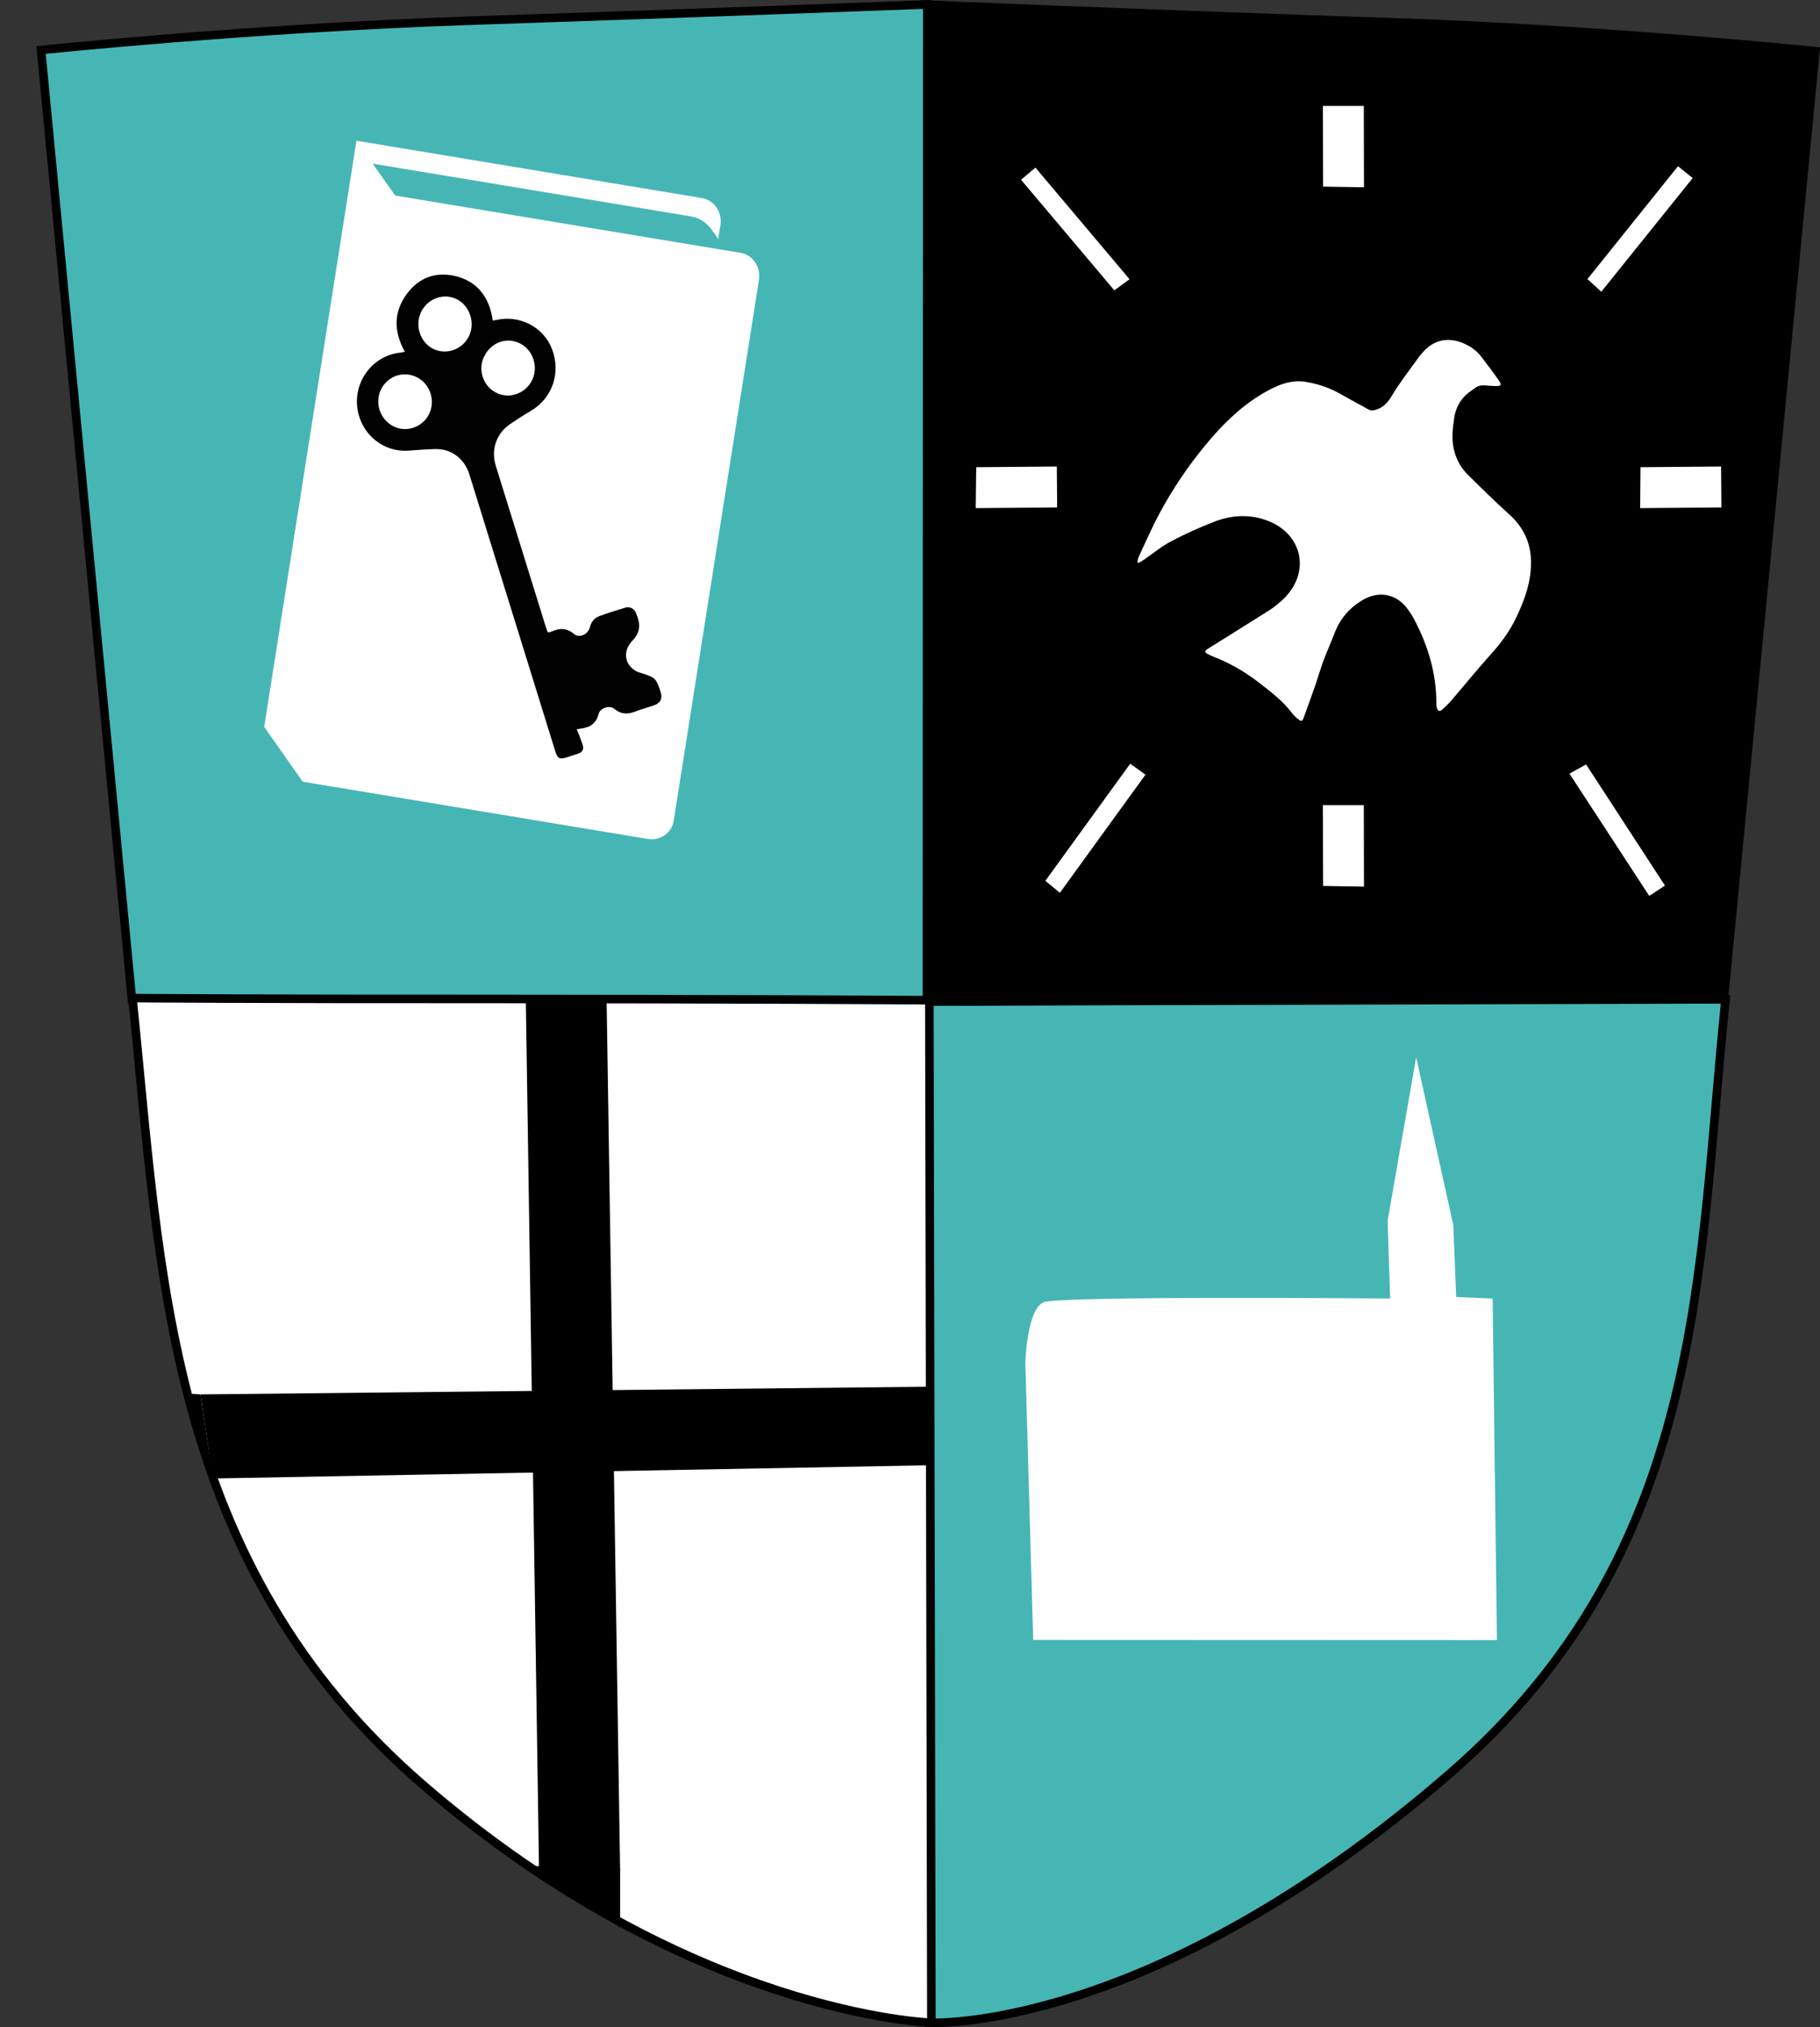 <?xml version="1.0" encoding="utf-8"?>
<!-- Generator: Adobe Illustrator 24.0.1, SVG Export Plug-In . SVG Version: 6.00 Build 0)  -->
<svg version="1.1" id="Ebene_1" xmlns="http://www.w3.org/2000/svg" xmlns:xlink="http://www.w3.org/1999/xlink" x="0px" y="0px"
	 viewBox="0 0 106.36 118.41" style="enable-background:new 0 0 106.36 118.41;" xml:space="preserve">
<rect x="0" y="0" width="106.36" height="118.41" fill="#333333" stroke="none"/>
<style type="text/css">
	.st0{fill:#46B6B4;stroke:#000000;stroke-width:0.5;stroke-miterlimit:10;}
	.st1{stroke:#000000;stroke-width:0.5;stroke-miterlimit:10;}
	.st2{fill:#FFFFFF;}
	.st3{fill:#020203;}
	.st4{fill:#FFFFFF;stroke:#000000;stroke-width:0.5;stroke-miterlimit:10;}
</style>
<path class="st0" d="M100.84,58.37c-1.65,15.84-1.09,32.22-16.14,45.25c-17.59,15.23-30.41,14.53-30.41,14.53L54.17,58.5
	c0,0,13.03-0.05,25.84-0.15C92.5,58.24,100.84,58.37,100.84,58.37z"/>
<path class="st1" d="M106.09,2.99l-5.35,55.38L54.07,58.5l0.02-58.23c0,0,14.56,0.61,27.24,1.03C93.82,1.72,106.09,2.99,106.09,2.99
	z"/>
<path class="st0" d="M2.4,2.92l5.31,55.45l46.46,0.12l0.02-58.23c0,0-14.36,0.54-27.04,0.96C14.67,1.65,2.4,2.92,2.4,2.92z"/>
<path class="st2" d="M60.38,95.79l-0.46-16.18c0,0,0.08-3.17,1.09-3.55s20.23-0.21,20.23-0.21l-0.15-4.54l1.67-9.55l2.17,9.8
	l0.17,4.2l2.13,0.09l0.25,19.95L60.38,95.79L60.38,95.79z"/>
<path class="st2" d="M43.29,14.77l-20.2-3.35l-1.31-1.86l18.59,3.08c0.56,0.09,1,0.42,1.3,0.89c0.07,0.1,0.14,0.15,0.17,0.24
	c0.03,0.05,0.07,0.1,0.1,0.14c0,0-0.01,0.04,0.03,0.05l0.14-0.86c0.08-0.75-0.39-1.41-1.08-1.53l-20.2-3.35l-5.39,34.24l2.25,3.2
	l20.2,3.35c0.68,0.11,1.37-0.36,1.48-1.06l4.99-31.65C44.44,15.55,43.97,14.88,43.29,14.77z"/>
<path class="st3" d="M34.05,43.51c0.08,0.25-0.01,0.43-0.26,0.51c-0.2,0.07-0.4,0.13-0.61,0.2c-0.5,0.16-0.59,0.11-0.75-0.4
	c-0.65-2.11-1.31-4.21-1.96-6.32c-1.01-3.26-2.03-6.52-3.04-9.79c-0.28-0.91-1.05-1.5-1.98-1.48c-0.51,0.01-1.03,0.05-1.54,0.09
	c-1.54,0.13-2.89-1.02-3.04-2.6c-0.14-1.56,0.98-2.95,2.5-3.12c0.09-0.01,0.19-0.03,0.29-0.05c-0.66-1.19-0.67-2.33,0.13-3.4
	c0.68-0.91,1.62-1.27,2.71-1.05c1.37,0.29,2.1,1.23,2.3,2.63c0.08-0.02,0.15-0.03,0.21-0.04c1.37-0.31,2.76,0.42,3.25,1.7
	c0.53,1.4,0.02,2.87-1.25,3.62c-0.41,0.24-0.82,0.5-1.21,0.77c-0.81,0.56-1.12,1.5-0.82,2.45c0.98,3.14,1.95,6.29,2.93,9.43
	c0.03,0.09,0.07,0.19,0.1,0.27c0.04,0,0.07,0.01,0.08,0c0.06-0.02,0.12-0.03,0.17-0.05c0.46-0.21,0.88-0.19,1.3,0.16
	c0.3,0.25,0.81,0.01,0.91-0.39c0.08-0.32,0.26-0.55,0.55-0.66c0.49-0.18,1-0.34,1.5-0.49c0.29-0.09,0.53,0.04,0.65,0.31
	c0.25,0.58,0.29,1.1-0.21,1.61c-0.59,0.61-0.46,1.41,0.21,1.78c0.18,0.1,0.4,0.13,0.6,0.21c0.18,0.08,0.41,0.14,0.52,0.29
	c0.15,0.2,0.24,0.47,0.32,0.73c0.12,0.38-0.02,0.64-0.39,0.77c-0.38,0.13-0.78,0.24-1.15,0.38c-0.43,0.16-0.8,0.13-1.16-0.17
	c-0.29-0.24-0.84-0.06-0.93,0.3c-0.11,0.46-0.39,0.71-0.82,0.81c-0.13,0.03-0.26,0.04-0.46,0.08
	C33.86,42.96,33.96,43.23,34.05,43.51z M26.72,17.49c-0.76-0.4-1.72-0.07-2.11,0.73c-0.38,0.78-0.06,1.77,0.69,2.15
	c0.76,0.39,1.71,0.06,2.1-0.72C27.78,18.87,27.47,17.89,26.72,17.49z M28.98,22.93c0.77,0.4,1.72,0.08,2.12-0.73
	c0.37-0.77,0.06-1.74-0.69-2.13c-0.78-0.41-1.71-0.08-2.11,0.74C27.91,21.57,28.22,22.54,28.98,22.93z M25.07,24.2
	c0.39-0.78,0.08-1.75-0.68-2.15c-0.77-0.41-1.71-0.11-2.11,0.67c-0.4,0.79-0.09,1.76,0.69,2.17C23.72,25.29,24.68,24.97,25.07,24.2z
	"/>
<path class="st4" d="M7.74,58.3c1.65,15.86,1.92,32.98,17.03,46c15.58,13.43,29.66,13.85,29.66,13.85l-0.12-59.73
	c0,0-12.66-0.07-25.85-0.07C15.13,58.36,7.74,58.3,7.74,58.3z"/>
<g>
	<polygon points="30.73,58.47 31.5,109.19 36.24,109.32 35.45,58.42 	"/>
</g>
<path d="M11.72,81.45L54.32,81l-0.06,4.59l-41.82,0.77C12.45,86.36,11.73,81.55,11.72,81.45z"/>
<polyline points="36.24,109.14 36.24,112.6 31.28,109 "/>
<polyline points="11.72,81.45 10.96,81.4 12.45,86.36 "/>
<path d="M0,63.71"/>
<polygon class="st2" points="77.32,10.9 77.31,6.19 79.7,6.19 79.71,10.94 "/>
<path class="st2" d="M66.47,32.84c0.02-0.1,0.03-0.21,0.07-0.3c0.4-0.85,0.77-1.72,1.22-2.55c0.75-1.4,1.64-2.72,2.65-3.95
	c1.06-1.29,2.24-2.45,3.73-3.25c0.69-0.37,1.41-0.62,2.2-0.48c0.71,0.12,1.38,0.35,2.01,0.71c0.54,0.31,1.09,0.6,1.63,0.9
	c0.14,0.08,0.26,0.06,0.4,0.02c0.49-0.13,0.75-0.47,1-0.89c0.42-0.7,0.93-1.35,1.41-2.02c0.1-0.14,0.2-0.28,0.32-0.41
	c0.64-0.76,1.49-0.96,2.41-0.57c0.41,0.18,0.78,0.43,1.05,0.79c0.34,0.46,0.7,0.91,1.02,1.38c0.18,0.27,0.14,0.33-0.18,0.33
	c-0.26,0-0.51-0.04-0.77-0.04c-0.11,0-0.22,0.03-0.32,0.08s-0.19,0.13-0.28,0.19c-0.58,0.38-0.94,0.9-1.05,1.6
	c-0.09,0.6-0.17,1.2-0.04,1.81s0.41,1.13,0.85,1.56c0.78,0.77,1.56,1.54,2.37,2.27c0.82,0.73,1.27,1.61,1.3,2.72
	c0.03,1.2-0.36,2.28-0.86,3.33c-0.38,0.79-0.88,1.48-1.47,2.13c-0.81,0.9-1.58,1.85-2.37,2.77c-0.15,0.17-0.32,0.33-0.49,0.48
	c-0.15,0.13-0.25,0.1-0.31-0.1c-0.03-0.09-0.03-0.18-0.03-0.28c0-1.73-0.48-3.34-1.28-4.86c-0.12-0.23-0.26-0.45-0.41-0.65
	c-0.65-0.88-1.68-1.07-2.62-0.51c-0.78,0.46-1.33,1.11-1.65,1.96c-0.19,0.51-0.42,1-0.61,1.51c-0.18,0.47-0.32,0.96-0.48,1.44
	c-0.23,0.66-0.47,1.32-0.71,1.98c-0.07,0.19-0.13,0.21-0.29,0.09c-0.13-0.11-0.27-0.22-0.37-0.36c-0.57-0.75-1.3-1.3-2.03-1.86
	c-0.79-0.6-1.64-1.09-2.57-1.45c-0.12-0.05-0.24-0.1-0.35-0.16c-0.19-0.11-0.18-0.18,0.01-0.3c1.21-0.76,2.43-1.51,3.64-2.28
	c0.3-0.2,0.59-0.44,0.84-0.69c1.51-1.51,1.06-3.7-0.92-4.49c-1.05-0.42-2.13-0.37-3.17,0.03c-0.88,0.34-1.74,0.73-2.57,1.17
	c-0.55,0.29-1.04,0.71-1.56,1.06c-0.1,0.07-0.2,0.12-0.3,0.18C66.51,32.87,66.49,32.86,66.47,32.84z"/>
<polygon class="st2" points="92.77,16.3 98.06,9.71 98.92,10.4 93.58,17.04 "/>
<polygon class="st2" points="92.69,44.65 97.3,51.73 96.38,52.33 91.72,45.19 "/>
<polygon class="st2" points="65.12,16.96 59.67,10.5 60.51,9.79 66.01,16.31 "/>
<polygon class="st2" points="61.09,51.45 66.05,44.61 66.94,45.25 61.94,52.15 "/>
<polygon class="st2" points="95.87,27.29 100.58,27.25 100.6,29.64 95.85,29.68 "/>
<polygon class="st2" points="57.05,27.29 61.76,27.25 61.78,29.64 57.02,29.68 "/>
<polygon class="st2" points="77.32,51.75 77.31,47.03 79.7,47.03 79.71,51.79 "/>
</svg>

